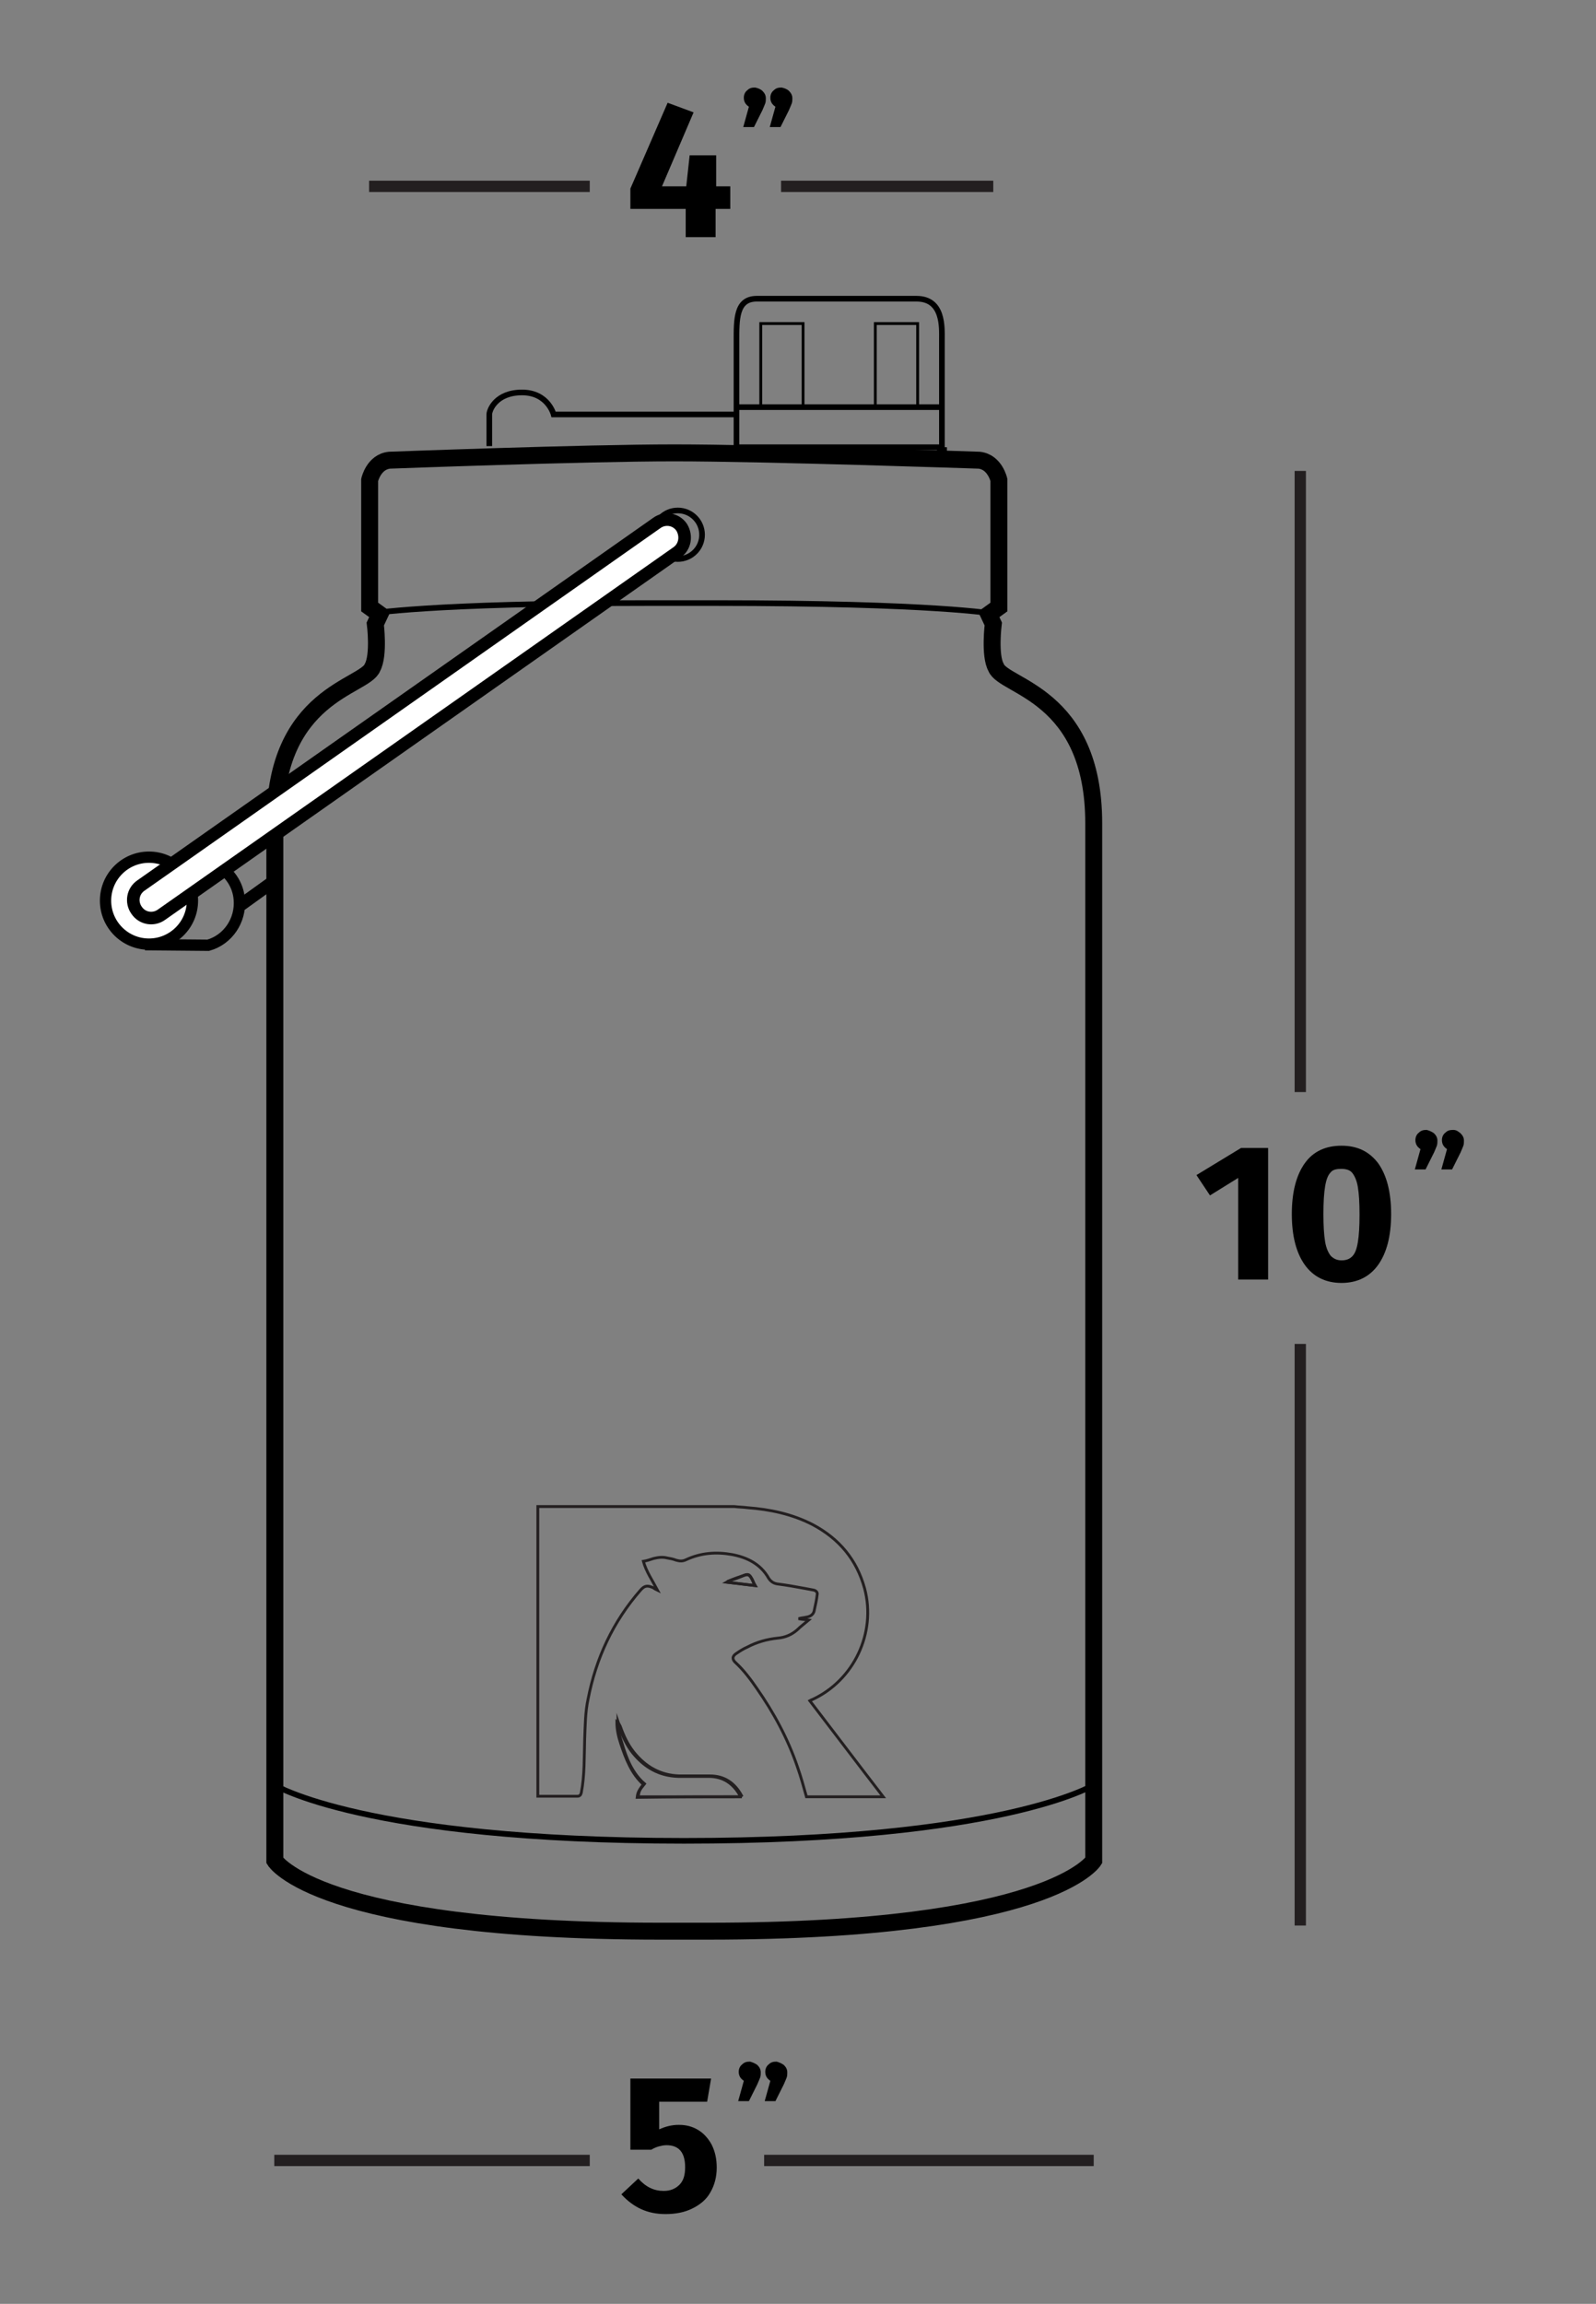 <?xml version="1.0" encoding="utf-8"?>
<!-- Generator: Adobe Illustrator 22.0.1, SVG Export Plug-In . SVG Version: 6.00 Build 0)  -->
<svg version="1.1" id="HalfGallon" xmlns="http://www.w3.org/2000/svg" xmlns:xlink="http://www.w3.org/1999/xlink" x="0px" y="0px"
	 viewBox="0 0 282.8 408" enable-background="new 0 0 282.8 408" xml:space="preserve">
<rect x="0" y="0" width="282.8" height="408" fill="#808080" stroke="none"/>
<line fill="none" stroke="#000000" stroke-width="2.228" stroke-miterlimit="10" x1="49" y1="155.7" x2="42.6" y2="160.3"/>
<path fill="none" stroke="#000000" stroke-width="2" stroke-miterlimit="10" d="M38.4,153.2c2.2,1.2,3.8,3.4,4,6.1
	c0.3,3.7-2,7.1-5.5,8.1l-11.2-0.1"/>
<circle fill="none" stroke="#000000" stroke-miterlimit="10" cx="120.1" cy="94.7" r="4.3"/>
<circle fill="#FFFFFF" stroke="#000000" stroke-width="2" stroke-miterlimit="10" cx="26.4" cy="159.5" r="7.7"/>
<path fill="none" stroke="#000000" stroke-width="3" stroke-miterlimit="10" d="M173.5,81.5c2.8,0.3,3.5,3.5,3.5,3.5v22.5l-1.8,1.3
	l0.8,1.7c0,0-0.7,5.6,0.5,7.7c1.3,3.5,17.3,4.7,17.3,27.6s0,183.7,0,183.7s-7.7,12.5-68.3,12.5h-8.5c-60.7,0-68.3-12.5-68.3-12.5
	s0-160.8,0-183.7s16-24.1,17.3-27.6c1.2-2.2,0.5-7.7,0.5-7.7l0.8-1.7l-1.8-1.3V85c0,0,0.7-3.2,3.5-3.5c0,0,34.5-1.3,50.5-1.3
	S173.5,81.5,173.5,81.5z"/>
<path fill="none" stroke="#000000" stroke-miterlimit="10" d="M48.6,316.1c0,0,16,9.9,72.6,9.9s72.6-9.9,72.6-9.9"/>
<path fill="none" stroke="#000000" stroke-miterlimit="10" d="M166.9,79.2h-36.4c0,0,0-14.8,0-18.7s-0.1-7.6,3.6-7.6
	c3.7,0,23.5,0,28.3,0s4.5,5.1,4.5,7.2S166.9,79.2,166.9,79.2z"/>
<line fill="none" stroke="#000000" stroke-miterlimit="10" x1="130.5" y1="72.1" x2="166.9" y2="72.1"/>
<polyline fill="none" stroke="#000000" stroke-width="0.5" stroke-miterlimit="10" points="134.8,72.1 134.8,57.3 142.3,57.3 
	142.3,72.1 "/>
<polyline fill="none" stroke="#000000" stroke-width="0.5" stroke-miterlimit="10" points="155.1,72.1 155.1,57.3 162.6,57.3 
	162.6,72.1 "/>
<path fill="none" stroke="#000000" stroke-miterlimit="10" d="M130.5,73.4H98.1c0,0-1-3.9-5.6-3.9s-5.8,3.1-5.8,3.9s0,5.6,0,5.6"/>
<line fill="none" stroke="#000000" stroke-width="1.775" stroke-miterlimit="10" x1="166.9" y1="79.2" x2="166.9" y2="81.2"/>
<g>
	<path fill="none" stroke="#231F20" stroke-width="0.5" stroke-miterlimit="10" d="M131.2,318.2c0-0.1,0-0.1,0-0.1
		c-1.2-2.2-3-3.5-5.6-3.5c-1.8,0-3.6,0-5.4,0c-3.4-0.1-6-1.6-8.1-4.2c-1.1-1.4-1.8-3-2.4-4.6c-0.1-0.3-0.2-0.6-0.4-0.8
		c0,1.3,0.3,2.6,0.7,3.8c0.9,2.7,1.9,5.3,4,7.2c-0.8,1.1-1,1.4-1.1,2.3C119.2,318.2,125.2,318.2,131.2,318.2z"/>
	<path fill="none" stroke="#231F20" stroke-width="0.5" stroke-miterlimit="10" d="M133.8,280.8c-0.3-0.5-0.4-1-0.7-1.4
		c-0.3-0.6-0.6-0.7-1.3-0.4c-0.9,0.3-1.8,0.6-2.7,1c-0.1,0-0.2,0.1-0.3,0.2C130.5,280.4,132.1,280.6,133.8,280.8z"/>
	<path fill="none" stroke="#231F20" stroke-width="0.5" stroke-miterlimit="10" d="M130.1,266.8c0.8,0.1,1.6,0.1,2.3,0.2
		c4,0.3,7.9,1.1,11.6,3c4.7,2.5,7.8,6.2,9.2,11.3c2.1,7.9-1.9,16.3-9.3,19.7c-0.1,0-0.2,0.1-0.4,0.2c4.3,5.6,8.6,11.3,13,17
		c-4.6,0-9.1,0-13.6,0c-0.5-1.8-1-3.6-1.6-5.3c-1.7-5-4.2-9.6-7.2-13.9c-1.1-1.6-2.3-3.2-3.7-4.5c-0.7-0.6-0.7-1.2,0.1-1.7
		c0.6-0.4,1.2-0.8,1.9-1.1c1.7-0.9,3.5-1.4,5.4-1.6c1.3-0.1,2.5-0.6,3.5-1.5c0.6-0.6,1.3-1.1,2-1.7c-0.6-0.1-1.1-0.1-1.6-0.2
		c0,0,0-0.1,0-0.1c0.4-0.1,0.7-0.1,1.1-0.2c0.8-0.1,1.4-0.5,1.5-1.3c0.2-0.9,0.4-1.8,0.5-2.7c0.1-0.4-0.2-0.7-0.6-0.8
		c-0.5-0.1-1.1-0.2-1.6-0.3c-1.6-0.3-3.3-0.6-4.9-0.8c-0.6-0.1-1.1-0.4-1.5-1c-1.4-2.5-3.8-3.7-6.5-4.2c-2.8-0.5-5.5-0.3-8.1,0.9
		c-0.6,0.3-1.1,0.3-1.8,0.1c-0.5-0.2-1-0.3-1.6-0.4c-0.8-0.2-1.6-0.1-2.4,0.1c-0.6,0.2-1.2,0.4-1.8,0.5c0.5,1.8,1.6,3.4,2.5,5.1
		c-0.2-0.1-0.5-0.2-0.7-0.4c-1.1-0.5-1.6-0.4-2.3,0.4c-4.9,5.6-7.9,12.1-9.3,19.3c-0.5,2.3-0.5,4.7-0.6,7.1c-0.1,3.2,0,6.4-0.6,9.5
		c-0.1,0.4-0.3,0.6-0.7,0.6c-2.3,0-4.7,0-7,0c0-17.1,0-34.2,0-51.3C106.8,266.8,118.5,266.8,130.1,266.8z"/>
	<path fill="none" stroke="#231F20" stroke-width="0.5" stroke-miterlimit="10" d="M131.2,318.2c-6,0-12.1,0-18.1,0
		c0.1-1,0.2-1.2,1.1-2.3c-2.2-1.9-3.2-4.5-4-7.2c-0.4-1.2-0.7-2.4-0.7-3.8c0.1,0.3,0.3,0.6,0.4,0.8c0.6,1.7,1.3,3.2,2.4,4.6
		c2.1,2.6,4.7,4.1,8.1,4.2c1.8,0,3.6,0,5.4,0c2.6,0,4.4,1.3,5.6,3.5C131.3,318.1,131.2,318.1,131.2,318.2z"/>
	<path fill="none" stroke="#231F20" stroke-width="0.5" stroke-miterlimit="10" d="M133.8,280.8c-1.7-0.2-3.3-0.4-5-0.6
		c0.2-0.1,0.3-0.2,0.3-0.2c0.9-0.3,1.8-0.6,2.7-1c0.6-0.2,0.9-0.2,1.3,0.4C133.4,279.9,133.5,280.3,133.8,280.8z"/>
</g>
<path fill="none" stroke="#000000" stroke-miterlimit="10" d="M65.4,108.7c0,0,10.3-1.9,49.4-1.9h11.9c39.1,0,49.4,1.9,49.4,1.9"/>
<path fill="#FFFFFF" stroke="#000000" stroke-width="2.228" stroke-miterlimit="10" d="M120,97.8l-91.4,64.2c-1.4,1-3.4,0.7-4.4-0.8
	l0,0c-1-1.4-0.7-3.4,0.8-4.4l91.4-64.2c1.4-1,3.4-0.7,4.4,0.8l0,0C121.7,94.9,121.4,96.8,120,97.8z"/>
<line fill="none" stroke="#231F20" stroke-width="2" stroke-miterlimit="10" x1="48.6" y1="382.6" x2="104.5" y2="382.6"/>
<line fill="none" stroke="#231F20" stroke-width="2" stroke-miterlimit="10" x1="135.4" y1="382.6" x2="193.8" y2="382.6"/>
<line fill="none" stroke="#231F20" stroke-width="2" stroke-miterlimit="10" x1="230.4" y1="83.4" x2="230.4" y2="193.4"/>
<line fill="none" stroke="#231F20" stroke-width="2" stroke-miterlimit="10" x1="230.4" y1="238" x2="230.4" y2="341"/>
<g>
	<path d="M125.3,372.2h-8.5v4.9c1.1-0.5,2.2-0.8,3.5-0.8c1.3,0,2.4,0.3,3.4,0.9c1,0.6,1.8,1.5,2.4,2.6c0.6,1.2,0.9,2.5,0.9,4.1
		c0,1.6-0.4,3.1-1.1,4.3c-0.7,1.3-1.8,2.2-3.2,2.9c-1.4,0.7-3,1-4.8,1c-3.2,0-5.7-1.2-7.8-3.5l3-2.8c1.3,1.5,2.8,2.2,4.5,2.2
		c1.2,0,2.1-0.4,2.8-1.1c0.7-0.7,1-1.7,1-3.1c0-2.6-1.1-3.9-3.3-3.9c-0.5,0-0.9,0.1-1.3,0.2c-0.4,0.1-0.9,0.3-1.4,0.6h-3.7v-12.6
		h14.3L125.3,372.2z"/>
</g>
<g>
	<path d="M134.2,365.7c0.4,0.4,0.6,0.8,0.6,1.3c0,0.3,0,0.6-0.1,0.9c-0.1,0.3-0.3,0.7-0.5,1.2l-1.5,3h-1.9l1-3.6
		c-0.6-0.4-0.9-0.9-0.9-1.6c0-0.5,0.2-1,0.6-1.3c0.4-0.4,0.8-0.5,1.4-0.5C133.3,365.2,133.8,365.4,134.2,365.7z M138.9,365.7
		c0.4,0.4,0.6,0.8,0.6,1.3c0,0.3,0,0.6-0.1,0.9c-0.1,0.3-0.3,0.7-0.5,1.2l-1.5,3h-1.9l1-3.6c-0.6-0.4-0.9-0.9-0.9-1.6
		c0-0.5,0.2-1,0.6-1.3c0.4-0.4,0.8-0.5,1.4-0.5C138,365.2,138.5,365.4,138.9,365.7z"/>
</g>
<line fill="none" stroke="#231F20" stroke-width="2" stroke-miterlimit="10" x1="65.4" y1="33" x2="104.5" y2="33"/>
<line fill="none" stroke="#231F20" stroke-width="2" stroke-miterlimit="10" x1="138.4" y1="33" x2="176" y2="33"/>
<g>
	<path d="M129.4,32.9v4.1h-2.6v5h-5.3l0-5h-9.8v-3.6l6.6-15.2l4.6,1.7l-5.6,13.1h4.3l0.6-5.5h4.7v5.5H129.4z"/>
</g>
<g>
	<path d="M135.1,16.1c0.4,0.4,0.6,0.8,0.6,1.3c0,0.3,0,0.6-0.1,0.9c-0.1,0.3-0.3,0.7-0.5,1.2l-1.5,3h-1.9l1-3.6
		c-0.6-0.4-0.9-0.9-0.9-1.6c0-0.5,0.2-1,0.6-1.3c0.4-0.4,0.8-0.5,1.4-0.5C134.3,15.6,134.8,15.8,135.1,16.1z M139.8,16.1
		c0.4,0.4,0.6,0.8,0.6,1.3c0,0.3,0,0.6-0.1,0.9c-0.1,0.3-0.3,0.7-0.5,1.2l-1.5,3h-1.9l1-3.6c-0.6-0.4-0.9-0.9-0.9-1.6
		c0-0.5,0.2-1,0.6-1.3c0.4-0.4,0.8-0.5,1.4-0.5C139,15.6,139.5,15.8,139.8,16.1z"/>
</g>
<g>
	<path d="M224.7,203.3v23.3h-5.3v-18l-5,3.1l-2.4-3.6l7.9-4.8H224.7z"/>
	<path d="M244.2,206c1.5,2.1,2.3,5.1,2.3,9c0,3.9-0.8,6.9-2.3,9c-1.5,2.1-3.7,3.2-6.5,3.2s-5-1.1-6.5-3.2c-1.5-2.1-2.3-5.1-2.3-9
		c0-3.9,0.8-6.9,2.3-9c1.5-2.1,3.7-3.1,6.5-3.1S242.6,203.9,244.2,206z M235.8,207.6c-0.5,0.5-0.8,1.3-1,2.5s-0.3,2.8-0.3,4.9
		c0,2.1,0.1,3.7,0.3,4.9c0.2,1.2,0.6,2,1,2.5c0.5,0.5,1.1,0.8,1.9,0.8s1.4-0.2,1.9-0.7c0.5-0.5,0.8-1.3,1-2.5s0.3-2.8,0.3-4.9
		c0-2.1-0.1-3.7-0.3-4.9c-0.2-1.2-0.6-2-1-2.5s-1.1-0.7-1.9-0.7S236.2,207.1,235.8,207.6z"/>
</g>
<g>
	<path d="M254.1,200.7c0.4,0.4,0.6,0.8,0.6,1.3c0,0.3,0,0.6-0.1,0.9c-0.1,0.3-0.3,0.7-0.5,1.2l-1.5,3h-1.9l1-3.6
		c-0.6-0.4-0.9-0.9-0.9-1.6c0-0.5,0.2-1,0.6-1.3c0.4-0.4,0.8-0.5,1.4-0.5C253.2,200.2,253.7,200.4,254.1,200.7z M258.8,200.7
		c0.4,0.4,0.6,0.8,0.6,1.3c0,0.3,0,0.6-0.1,0.9c-0.1,0.3-0.3,0.7-0.5,1.2l-1.5,3h-1.9l1-3.6c-0.6-0.4-0.9-0.9-0.9-1.6
		c0-0.5,0.2-1,0.6-1.3c0.4-0.4,0.8-0.5,1.4-0.5S258.4,200.4,258.8,200.7z"/>
</g>
</svg>

